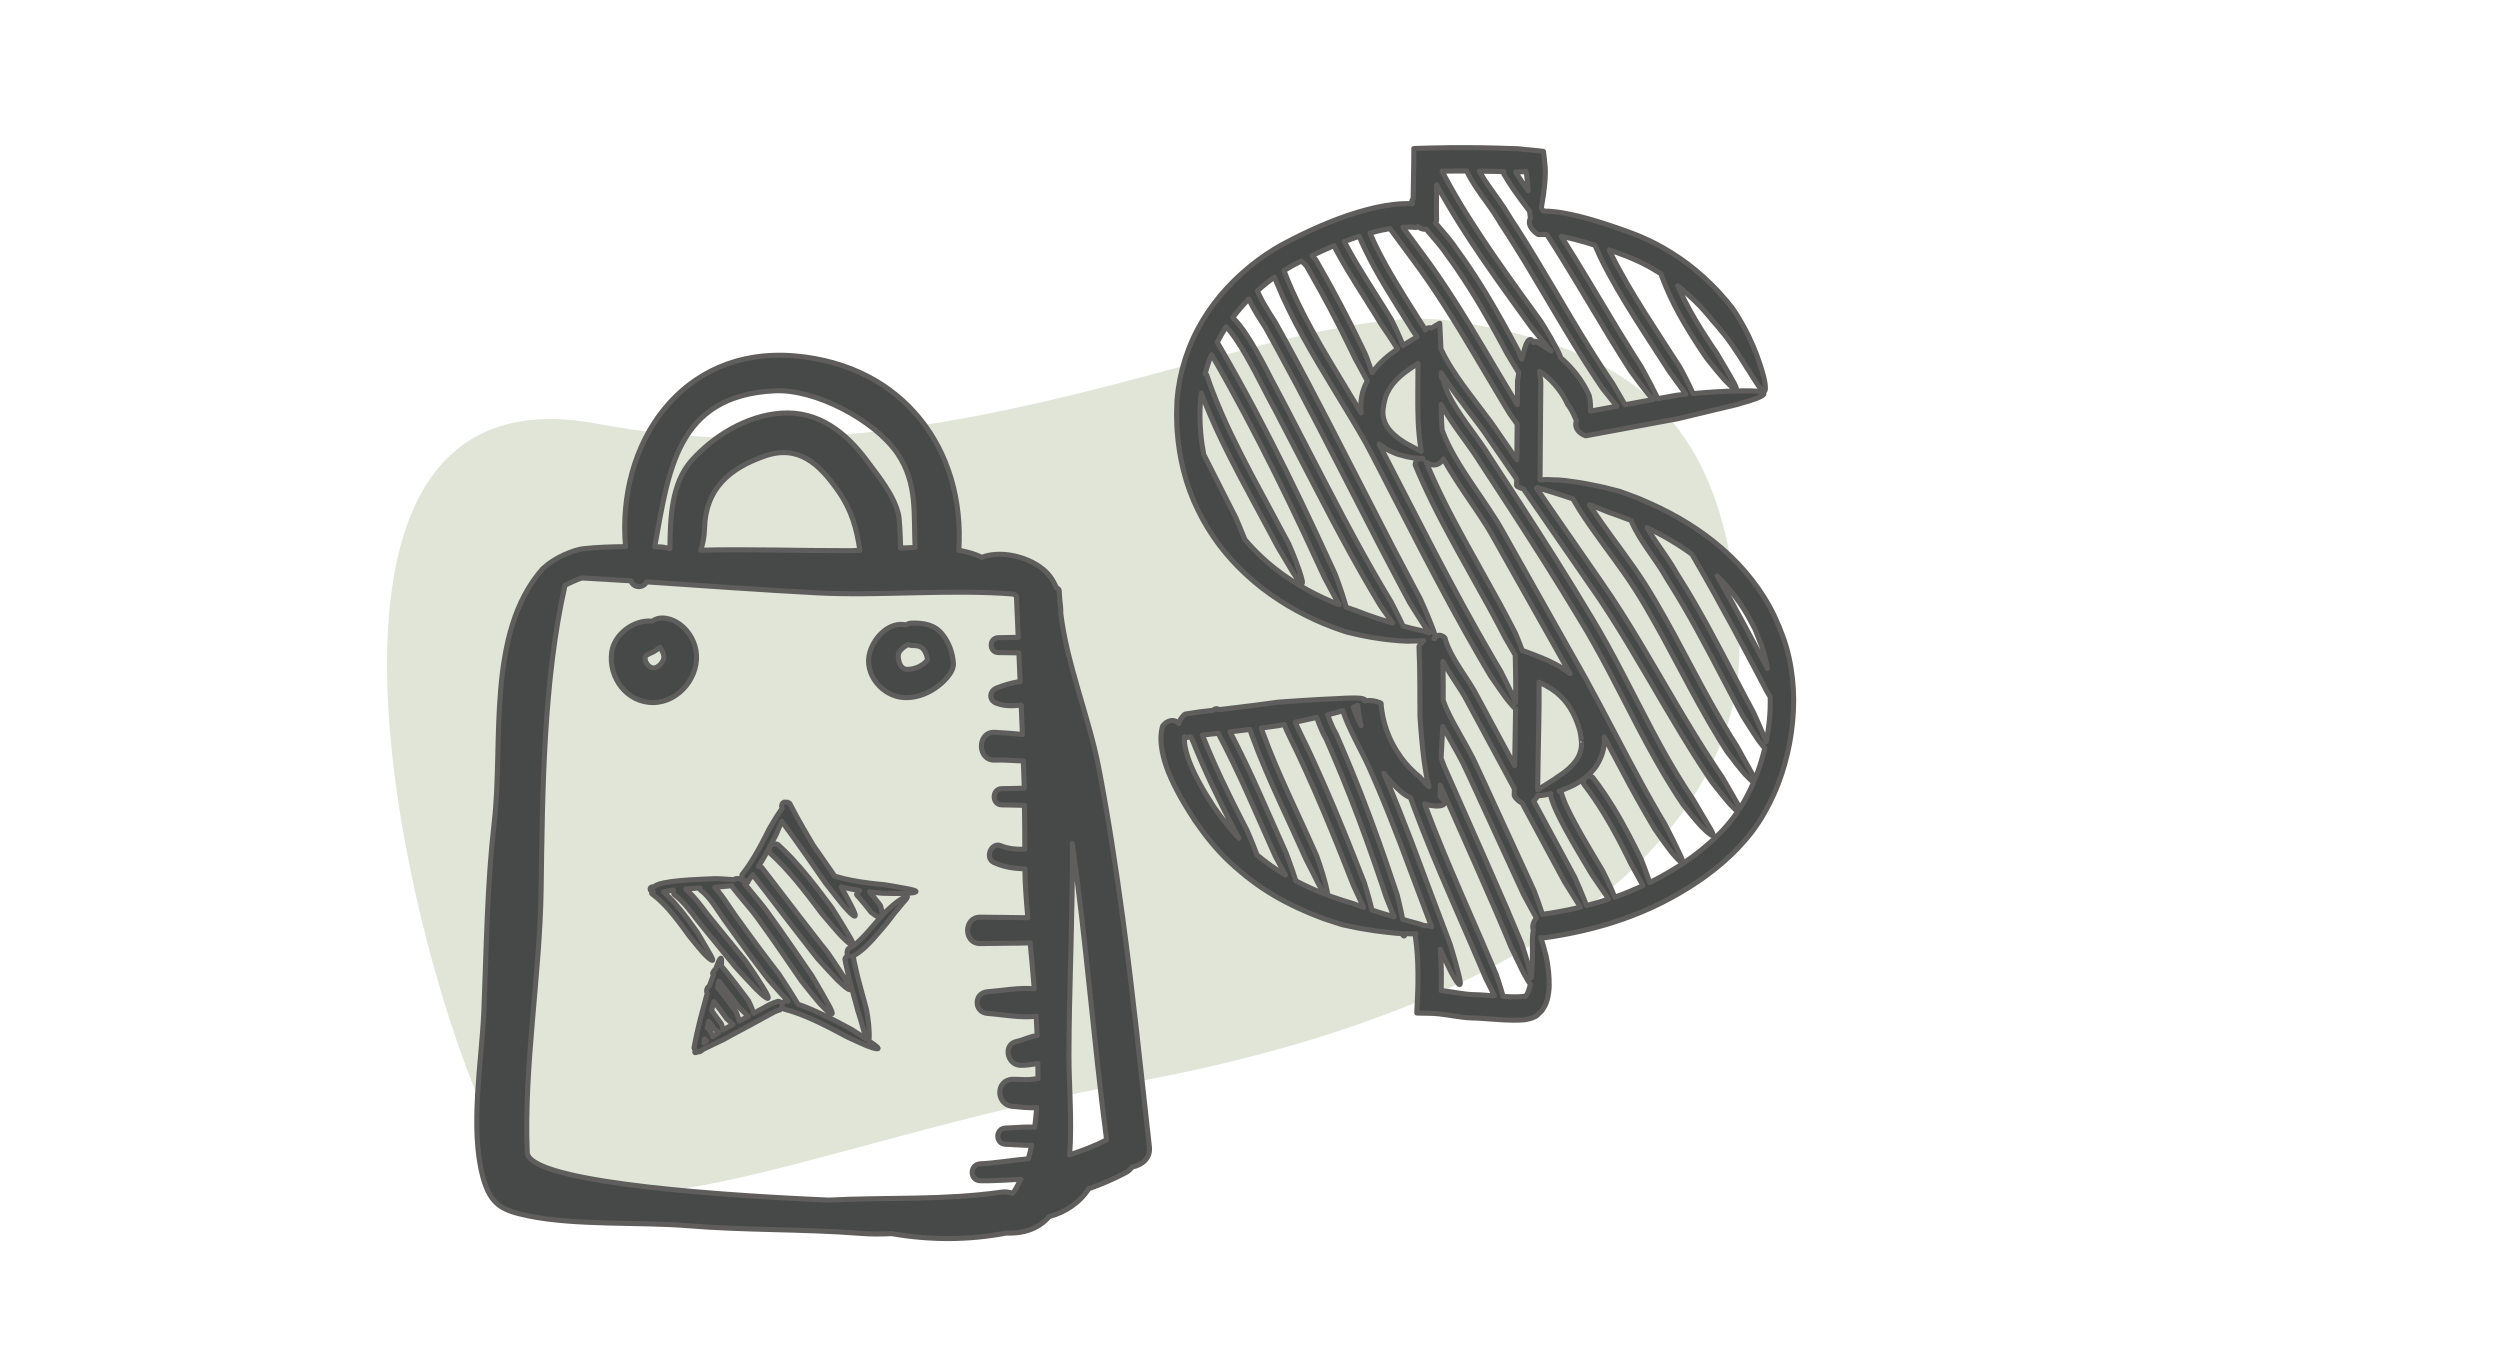 <?xml version="1.0" encoding="UTF-8" standalone="no"?><!DOCTYPE svg PUBLIC "-//W3C//DTD SVG 1.1//EN" "http://www.w3.org/Graphics/SVG/1.1/DTD/svg11.dtd"><svg width="100%" height="100%" viewBox="0 0 370 201" version="1.1" xmlns="http://www.w3.org/2000/svg" xmlns:xlink="http://www.w3.org/1999/xlink" xml:space="preserve" xmlns:serif="http://www.serif.com/" style="fill-rule:evenodd;clip-rule:evenodd;stroke-linejoin:round;stroke-miterlimit:2;"><rect x="-26.024" y="-384.469" width="1537.54" height="752.815" style="fill:#fff;"/><path d="M88.456,62.722c53.614,10.167 101.748,-19.073 126.875,-15.174c27.303,4.237 40.214,15.252 42.061,46.081c1.542,25.739 -23.951,54.685 -90.572,66.728c-49.123,8.881 -83.128,28.733 -94.462,5.573c-11.333,-23.161 -34.065,-112.72 16.098,-103.208Z" style="fill:#e0e5d8;"/><path d="M163.755,168.711c-1.802,0.93 -3.601,1.591 -5.451,2.212c0.383,-4.864 -0.103,-10.364 -0.101,-14.594c0.005,-9.758 0.57,-20.608 0.499,-31.477c2.065,14.553 3.156,29.257 5.078,43.853c-0.009,0.003 -0.019,0.003 -0.025,0.006Zm-13.851,-4.968c1.038,0.075 2.357,0.285 3.528,0.169c-0.078,1 -0.168,1.98 -0.296,2.924c-1.434,-0.114 -2.981,0.09 -4.302,0.116c-1.547,0.031 -1.547,2.371 0,2.404c1.183,0.02 2.541,0.184 3.844,0.14c-0.144,0.689 -0.294,1.368 -0.479,2.008c-2.377,0.199 -4.726,0.627 -7.105,0.741c-1.606,0.079 -1.622,2.474 0,2.505c2.004,0.039 3.999,-0.133 5.999,-0.217c-0.055,0.109 -0.109,0.224 -0.176,0.327c-0.316,0.624 -0.644,1.23 -1.03,1.76c-0.482,-0.174 -1.003,-0.275 -1.598,-0.191c-8.633,1.239 -17.132,0.744 -25.656,1.187c-20.925,-0.905 -44.446,-3.025 -44.604,-7.059c-0.511,-12.791 1.879,-26.151 2.06,-39.039c0.197,-14.373 0.338,-30.842 3.539,-44.907c0.808,-0.398 1.609,-0.78 2.485,-1.071c2.424,0.133 4.847,0.266 7.275,0.426c0.316,1.094 1.838,1.119 2.305,0.152c8.379,0.558 16.758,1.172 25.148,1.617c9.364,0.497 19.663,-0.566 29.115,0.18c0.166,0.085 0.335,0.175 0.475,0.291c0.099,2.043 0.176,4.088 0.265,6.127c-0.977,0.014 -1.953,0.03 -2.933,0.042c-1.421,0.019 -1.421,2.186 0,2.206l3.034,0.042c0.06,1.412 0.125,2.827 0.184,4.238c-1.336,0.192 -2.674,0.631 -3.523,0.987c-1.056,0.442 -1.127,1.801 0,2.223c1.282,0.478 2.404,0.412 3.673,0.281c0.065,1.449 0.141,2.903 0.191,4.355c-1.393,-0.162 -2.796,-0.24 -4.089,-0.322c-2.64,-0.164 -2.658,4.213 0,4.108c1.356,-0.055 2.796,0.091 4.221,0.136c0.04,1.341 0.11,2.68 0.138,4.021c-1.124,0.014 -2.253,0.081 -3.293,0.07c-1.548,-0.013 -1.548,2.418 0,2.404c1.047,-0.008 2.183,0.059 3.318,0.07c0.031,2.162 0.068,4.324 0.057,6.495c-1.209,0.037 -2.4,-0.047 -3.55,-0.523c-1.413,-0.587 -2.419,1.825 -1.041,2.473c1.416,0.666 2.864,0.886 4.424,0.945c0.057,0.003 0.122,0.003 0.182,0.006c-0.004,1.89 0.174,4.365 0.431,7.235c-0.395,-0.011 -0.796,-0.011 -1.204,-0.017c-1.942,-0.022 -3.88,-0.047 -5.822,-0.069c-2.519,-0.031 -2.519,3.938 0,3.908c1.942,-0.022 3.88,-0.048 5.822,-0.07c0.532,-0.006 1.043,-0.012 1.548,-0.034c0.205,2.161 0.421,4.44 0.608,6.797c-2.274,-0.212 -4.788,0.287 -6.91,0.439c-2.063,0.147 -2.063,3.06 0,3.207c2.213,0.158 4.85,0.698 7.198,0.416c0.059,0.958 0.095,1.92 0.135,2.881c-1.051,0.072 -1.979,0.636 -3.002,0.842c-2.084,0.417 -1.47,3.446 0.479,3.54c0.913,0.05 1.739,-0.161 2.629,-0.265c0.006,0.746 0.031,1.501 0.02,2.232c-0.433,0.039 -0.865,0.118 -1.312,0.145c-0.802,0.046 -1.604,-0.05 -2.405,-0.039c-2.608,0.023 -2.556,3.83 0,4.005Zm-22.644,-82.283c-0.496,0.017 -1.003,0.043 -1.463,0.043c-7.444,0.017 -14.794,-0.252 -22.098,-0.076c0.33,-0.956 0.535,-1.891 0.576,-3.29c0.163,-5.844 3.745,-8.848 8.91,-10.645c5.012,-1.745 8.093,1.237 10.806,5.077c2.091,2.954 2.803,5.737 3.269,8.891Zm-12.627,-23.622c6.007,-0.299 14.78,4.322 18.179,9.268c3,4.367 2.394,9.068 2.619,13.918c-0.715,0.021 -1.428,0.055 -2.138,0.092c-0.043,-1.863 -0.164,-4.309 -0.31,-4.942c-0.682,-2.92 -2.925,-5.633 -4.675,-7.986c-3.162,-4.255 -7.261,-7.45 -12.754,-7.034c-5.016,0.375 -9.879,3.298 -13.17,6.968c-3.036,3.377 -3.196,8.581 -3.236,13.084c-0.54,-0.171 -1.129,-0.272 -1.798,-0.282c-0.154,-0.003 -0.304,0 -0.456,-0.003c2.048,-10.944 3.069,-22.357 17.739,-23.083Zm51.528,77.988c-1.015,-7.491 -2.161,-15.062 -3.604,-22.478c-1.381,-7.091 -4.672,-15.121 -5.559,-22.532c0.007,-0.703 -0.046,-1.368 -0.147,-2.007c-0.025,-0.448 -0.08,-0.905 -0.083,-1.346c0,-0.265 -0.197,-0.41 -0.408,-0.435c-0.254,-0.611 -0.566,-1.217 -1.031,-1.812c-1.959,-2.508 -6.84,-3.992 -10.023,-2.728c-0.031,-0.016 -0.071,-0.039 -0.102,-0.055c-0.986,-0.479 -2.118,-0.771 -3.303,-0.996c0.956,-14.869 -8.162,-27.389 -24.273,-28.762c-16.809,-1.431 -26.387,13.01 -25.051,28.23c-2.094,0.016 -4.182,0.081 -6.287,0.31c-1.223,0.13 -4.147,1.257 -5.709,2.75c-0.081,0.067 -0.171,0.104 -0.247,0.191c-8.404,9.481 -5.826,25.779 -7.183,37.504c-1.071,9.283 -1.161,18.713 -1.544,28.056c-0.297,7.242 -2.122,17.261 -0.119,24.546c1.152,4.181 2.959,4.905 6.726,5.687c6.904,1.437 16.617,0.889 23.595,1.454c8.592,0.704 17.11,0.47 25.649,1.141c1.489,0.116 2.972,0.106 4.457,0.03c0.071,0.01 0.147,0.017 0.217,0.029c5.528,0.949 11.275,0.958 16.777,-0.115c2.94,0.115 4.968,-0.835 6.394,-2.443c2.333,-0.604 4.557,-2.091 5.823,-4.11c1.887,-0.665 3.614,-1.406 5.463,-2.378c0.435,-0.228 0.742,-0.523 0.967,-0.842c1.445,-0.262 2.738,-1.291 2.553,-2.957c-1.262,-11.305 -2.426,-22.68 -3.948,-33.932Z" style="fill:#474848;fill-rule:nonzero;stroke:#5f5e5d;stroke-width:0.75px;"/><path d="M96.62,98.855c-0.693,-0.095 -1.262,-1 -1.127,-1.642c0.065,-0.305 1.009,-0.618 1.274,-0.776c0.338,-0.206 0.626,-0.416 0.911,-0.629c0.323,0.474 0.568,0.984 0.578,1.429c0.019,0.697 -0.897,1.719 -1.636,1.618Zm6.381,-2.62c-0.3,-1.706 -1.412,-3.357 -2.928,-4.193c-1.198,-0.66 -2.585,-0.841 -3.529,-0.103c-2.642,-0.306 -5.646,1.874 -6.015,4.592c-0.51,3.752 2.253,7.506 6.19,7.446c3.87,-0.061 6.939,-4.006 6.282,-7.742Z" style="fill:#474848;fill-rule:nonzero;stroke:#5f5e5d;stroke-width:0.75px;"/><path d="M134.265,99.064c-1.003,-0.004 -1.327,-1.193 -1.327,-1.99c0,-0.716 0.701,-1.232 1.417,-1.683c0.173,0.069 0.361,0.13 0.584,0.138c0.868,0.032 1.468,0.051 1.942,0.861c0.134,0.247 0.238,0.507 0.307,0.777c0.076,0.24 0.065,0.428 0.065,0.51c-0.657,0.893 -1.934,1.394 -2.988,1.387Zm5.183,-5.217c-1.144,-1.411 -2.77,-1.676 -4.509,-1.626c-0.347,0.011 -0.615,0.122 -0.851,0.269c-2.367,-0.53 -4.63,1.653 -5.344,4.018c-0.989,3.258 1.894,6.633 5.14,6.738c1.602,0.05 3.114,-0.465 4.441,-1.342c1.052,-0.696 2.898,-2.33 2.78,-3.756c-0.13,-1.576 -0.654,-3.058 -1.657,-4.301Z" style="fill:#474848;fill-rule:nonzero;stroke:#5f5e5d;stroke-width:0.75px;"/><path d="M241.994,47.101c0.915,1.459 1.849,2.9 2.783,4.339l2.353,3.63c0,0 0.68,0.933 1.348,1.851c0.404,0.556 0.796,1.104 1.036,1.43c-0.828,0.081 -1.346,0.139 -1.346,0.139l-2.806,0.512c-0.114,-0.259 -0.271,-0.582 -0.493,-0.999c-0.789,-1.593 -2.012,-3.784 -2.012,-3.784l-0.944,-1.475c-0.769,-1.219 -1.532,-2.444 -2.283,-3.679l-4.472,-7.441c-1.336,-2.222 -2.686,-4.43 -4.084,-6.627c0.597,0.109 1.199,0.234 1.796,0.378c1.058,0.265 2.116,0.576 3.176,0.913c0.259,0.605 0.53,1.206 0.808,1.801c1.529,3.133 3.306,6.101 5.14,9.012Zm-1.49,12.796c-0.363,-0.641 -0.761,-1.324 -1.097,-1.889c-0.43,-0.734 -0.744,-1.272 -0.744,-1.272l-0.452,-0.661l-0.545,-0.814c-0.921,-1.377 -1.809,-2.78 -2.689,-4.189c-1.752,-2.823 -3.436,-5.699 -5.136,-8.572c-1.7,-2.873 -3.415,-5.748 -5.224,-8.574l-0.688,-1.054l-0.344,-0.527c-0.136,-0.204 -0.167,-0.257 -0.298,-0.49c-0.441,-0.764 -0.927,-1.468 -1.414,-2.158c-0.974,-1.374 -1.972,-2.69 -2.775,-4.07c-0.057,-0.096 -0.108,-0.194 -0.161,-0.292c0.814,0.011 1.626,0.014 2.44,0.033l1.202,0.036c-0.017,0.079 -0.029,0.156 -0.031,0.228c-0.009,0.068 -0.001,0.081 0.018,0.117c0.469,0.822 0.979,1.61 1.508,2.376c0.743,1.076 1.527,2.11 2.306,3.133c0.036,0.365 0.076,0.706 0.121,1.019c-0.251,0.521 -0.153,0.961 0.023,1.294c0.139,0.259 0.328,0.477 0.511,0.654c0.179,0.172 0.362,0.315 0.533,0.43c0.094,0.076 0.117,0.074 0.183,0.068c0.376,-0.025 0.768,-0.024 1.171,-0.003c0.064,0.093 0.133,0.184 0.197,0.277c1.529,2.358 3.012,4.798 4.478,7.23l4.402,7.325c0.742,1.219 1.489,2.436 2.253,3.643l1.106,1.738c0,0 0.689,0.941 1.379,1.85c0.695,0.906 1.386,1.783 1.346,1.692c0.211,0.242 0.41,0.462 0.595,0.652l-4.174,0.77Zm-5.127,0.946c0.033,-0.38 0.035,-0.759 0.005,-1.09c-0.052,-0.674 -0.167,-1.162 -0.167,-1.162c0,0 -0.273,-0.707 -0.842,-1.655c-0.556,-0.954 -1.435,-2.118 -2.466,-3.142c-0.265,-0.251 -0.52,-0.505 -0.803,-0.741c-0.053,-0.043 -0.097,-0.082 -0.141,-0.121c-0.037,-0.241 -0.249,-0.735 -0.711,-1.58c-0.821,-1.584 -2.162,-3.724 -2.162,-3.724l-3.035,-4.195c-1.35,-1.872 -2.681,-3.753 -3.988,-5.65c-2.603,-3.797 -5.107,-7.662 -7.253,-11.704c-0.134,-0.248 -0.26,-0.497 -0.388,-0.745l1.082,-0.018l2.288,-0.01c0.092,0 0.183,0.003 0.274,0.004c0.186,0.396 0.388,0.778 0.599,1.148c0.864,1.48 1.872,2.806 2.811,4.13c0.469,0.66 0.924,1.321 1.317,1.99l0.145,0.251l0.102,0.175l0.092,0.141l0.335,0.512l0.668,1.024c1.766,2.743 3.442,5.553 5.113,8.373c1.671,2.821 3.332,5.657 5.062,8.459c0.864,1.402 1.748,2.794 2.655,4.173l1.215,1.808c0,0 0.718,0.923 1.443,1.808c0.238,0.286 0.472,0.567 0.681,0.815l-3.931,0.726Zm-6.627,-9.429c-0.846,-0.532 -1.421,-0.895 -1.451,-0.913c-0.029,-0.002 -0.126,0.055 -0.148,0.072c-0.064,0.049 -0.116,0.099 -0.174,0.148c-0.405,-0.789 -0.934,-0.746 -1.464,1.333c-0.106,0.346 -0.206,0.72 -0.298,1.099c-0.328,-0.781 -0.583,-1.354 -0.583,-1.354l-0.802,-1.502l-1.536,-2.801c-1.042,-1.86 -2.121,-3.702 -3.259,-5.512c-1.135,-1.805 -2.345,-3.6 -3.598,-5.299c-0.899,-1.362 -2.034,-2.536 -3.001,-3.716c0.033,-0.047 0.072,-0.096 0.101,-0.141c0.079,-0.107 0.078,-0.136 0.077,-0.215c-0.054,-1.695 -0.013,-3.478 0.021,-5.256c2.094,3.874 4.473,7.564 6.943,11.172c1.291,1.88 2.608,3.741 3.939,5.587l3.115,4.307c0,0 2.932,3.589 2.844,3.414c0.031,0.037 0.064,0.073 0.096,0.108c-0.293,-0.191 -0.571,-0.37 -0.822,-0.531Zm1.177,21.489c0.878,0.264 1.834,0.586 2.779,0.906c0.028,0.008 0.053,0.019 0.081,0.028c0.328,0.569 0.667,1.132 1.015,1.687c2.062,3.224 4.401,6.19 6.546,9.247c2.151,3.033 3.989,6.291 5.795,9.58c1.797,3.295 3.52,6.646 5.353,9.954c0.912,1.656 1.861,3.297 2.845,4.92l1.227,1.958c0,0 0.709,0.932 1.406,1.846c0.721,0.894 1.43,1.76 1.395,1.665c0.457,0.488 0.874,0.888 1.159,1.091c-0.54,1.261 -1.163,2.482 -1.878,3.633c-0.045,0.071 -0.095,0.138 -0.14,0.208c-0.121,-0.243 -0.283,-0.538 -0.499,-0.907c-0.436,-0.77 -0.957,-1.708 -1.395,-2.431c-0.426,-0.734 -0.74,-1.276 -0.74,-1.276l-0.453,-0.66l-0.703,-1.061c-1.937,-2.929 -3.761,-5.942 -5.555,-8.98c-3.591,-6.065 -7.056,-12.287 -11.112,-18.105l-9.66,-13.974c0.048,-0.022 0.095,-0.044 0.138,-0.066c0.574,0.194 1.36,0.416 2.396,0.737Zm5.467,1.855c0.82,0.277 1.51,0.589 2.01,0.782c0.498,0.199 0.794,0.318 0.794,0.318c0.524,0.151 1.026,0.361 1.538,0.547l0.764,0.286l0.383,0.143l0.19,0.072c-0.007,-0.001 0.169,0.057 0.266,0.104l0.055,0.023c0.343,0.818 0.749,1.587 1.191,2.319c0.734,1.207 1.535,2.34 2.308,3.461c0.385,0.562 0.767,1.12 1.121,1.683c0.175,0.283 0.354,0.564 0.511,0.849l0.121,0.213l0.093,0.159l0.069,0.108l0.271,0.431c1.454,2.296 2.815,4.657 4.13,7.05c1.315,2.392 2.581,4.819 3.854,7.248l1.922,3.642l0.959,1.789c0,0 0.62,0.984 1.231,1.95c0.619,0.957 1.238,1.887 1.205,1.794c0.294,0.4 0.573,0.751 0.803,1.004c-0.28,1.189 -0.621,2.363 -1.04,3.507c-0.129,0.357 -0.271,0.707 -0.413,1.057c-0.123,-0.268 -0.315,-0.628 -0.592,-1.102c-0.877,-1.579 -2.07,-3.73 -2.07,-3.73l-0.971,-1.534c-0.998,-1.614 -1.958,-3.256 -2.882,-4.924c-1.857,-3.328 -3.609,-6.733 -5.441,-10.109c-1.847,-3.367 -3.728,-6.743 -5.965,-9.918c-2.195,-3.143 -4.55,-6.125 -6.57,-9.278c0.049,0.017 0.105,0.038 0.155,0.056Zm15.013,7.275l0.379,0.644c1.979,3.397 3.887,6.84 5.757,10.305l2.782,5.214l2.228,4.229c0,0 0.181,0.302 0.441,0.73c0.046,2.215 -0.158,4.443 -0.6,6.626c-0.057,-0.141 -0.122,-0.293 -0.193,-0.458c-0.658,-1.654 -1.709,-3.935 -1.709,-3.935l-0.827,-1.537l-1.949,-3.693c-1.295,-2.468 -2.585,-4.945 -3.926,-7.402c-1.344,-2.455 -2.742,-4.89 -4.244,-7.267l-0.281,-0.446l-0.14,-0.223l-0.104,-0.185c-0.177,-0.319 -0.367,-0.626 -0.555,-0.932c-0.382,-0.607 -0.778,-1.193 -1.175,-1.772c-0.796,-1.154 -1.591,-2.281 -2.294,-3.436c-0.078,-0.131 -0.145,-0.263 -0.222,-0.394c2.337,1.112 4.572,2.414 6.632,3.932Zm8.683,9.851l0.67,1.27l0.521,1.339l0.527,1.337l0.401,1.362c0.149,0.578 0.269,1.165 0.374,1.756l-0.661,-1.258l-2.834,-5.317c-1.29,-2.394 -2.612,-4.774 -3.95,-7.145c1.973,1.974 3.666,4.204 4.952,6.656Zm-5.047,31.937c-2.779,2.678 -6.08,4.874 -9.58,6.649c-0.103,0.051 -0.21,0.093 -0.314,0.144c-0.514,-1.577 -1.206,-3.317 -1.206,-3.317l-0.673,-1.384c-1.468,-2.961 -3.06,-5.883 -4.94,-8.641c-0.524,-0.769 -1.067,-1.527 -1.642,-2.26c-0.029,-0.027 -0.114,-0.058 -0.134,-0.063c-1.097,-0.254 -1.235,0.549 -1.203,0.971c0,0.066 0.01,0.078 0.033,0.109c0.553,0.704 1.077,1.435 1.583,2.178c1.819,2.666 3.381,5.52 4.828,8.44l0.574,1.173c0,0 0.556,1.006 1.108,2.001c0.249,0.455 0.493,0.902 0.685,1.248c-1.37,0.633 -2.758,1.217 -4.179,1.714c-0.009,-0.022 -0.016,-0.042 -0.025,-0.064c-0.65,-1.677 -1.811,-3.921 -1.811,-3.921l-0.786,-1.312c-1.527,-2.575 -3.083,-5.147 -4.354,-7.789c-0.389,-0.8 -0.725,-1.625 -0.93,-2.39c-0.011,-0.028 -0.068,-0.077 -0.083,-0.088c-0.082,-0.055 -0.159,-0.096 -0.234,-0.137c0.045,-0.017 0.087,-0.028 0.135,-0.045c0.91,-0.322 1.925,-0.724 2.881,-1.339c0.952,-0.611 1.856,-1.411 2.487,-2.34c0.599,-0.939 0.963,-1.911 1.061,-2.603c0.148,-0.701 0.134,-1.109 0.134,-1.109c0.003,-0.203 -0.018,-0.396 -0.032,-0.592l1.806,3.423c1.374,2.603 2.769,5.202 4.242,7.763l1.037,1.776l0.409,0.687c0,0 0.663,0.962 1.327,1.891c0.675,0.924 1.345,1.819 1.309,1.725c1.205,1.446 2.163,2.219 0.793,-0.455c-0.755,-1.607 -1.91,-3.828 -1.91,-3.828l-1.014,-1.713c-1.497,-2.568 -2.919,-5.186 -4.317,-7.822c-2.779,-5.274 -5.538,-10.619 -8.525,-15.8l-8.808,-15.641c-0.747,-1.303 -1.439,-2.607 -2.231,-3.91c-0.81,-1.295 -1.651,-2.533 -2.493,-3.771c-1.679,-2.471 -3.366,-4.915 -4.663,-7.517c-0.358,-0.723 -0.679,-1.457 -0.948,-2.205c-0.05,-0.616 -0.09,-1.239 -0.11,-1.869c-0.023,-0.64 -0.035,-1.287 -0.039,-1.936c1.467,2.7 3.382,5.005 4.996,7.403l5.208,7.988c3.464,5.336 6.876,10.699 10.142,16.148c3.33,5.399 6.091,11.094 9.064,16.758c1.489,2.824 3.035,5.633 4.734,8.36c0.207,0.344 0.423,0.683 0.646,1.018l0.32,0.492l0.219,0.335c0.148,0.224 0.288,0.452 0.445,0.67c0,0 0.718,0.929 1.45,1.813c0.744,0.878 1.482,1.721 1.444,1.626c1.339,1.339 2.354,2.009 0.754,-0.522c-0.903,-1.53 -2.165,-3.669 -2.165,-3.669c-0.154,-0.217 -0.304,-0.437 -0.446,-0.661l-0.668,-1.023c-1.734,-2.693 -3.309,-5.501 -4.822,-8.35c-3.027,-5.689 -5.826,-11.578 -9.228,-17.137c-3.326,-5.574 -6.803,-11.05 -10.329,-16.486l-5.307,-8.146c-1.839,-2.74 -3.929,-5.208 -5.318,-7.985c-0.378,-0.781 -0.692,-1.58 -0.867,-2.379c-0.013,-0.033 -0.073,-0.089 -0.087,-0.101c-0.059,-0.044 -0.112,-0.071 -0.167,-0.106c0.001,-0.241 0.001,-0.484 0.002,-0.727c0.325,0.518 0.658,1.029 0.999,1.531c0.997,1.455 2.055,2.851 3.109,4.233c1.052,1.387 2.114,2.742 3.048,4.162l2.952,4.288l1.049,1.518c-0.004,0.583 -0.007,0.944 -0.008,0.976c0.014,0.037 0.111,0.113 0.139,0.129c0.306,0.178 0.599,0.286 0.883,0.36l9.794,14.168c4.013,5.665 7.389,11.697 10.929,17.695c1.764,2.999 3.555,5.992 5.453,8.927l1.287,1.95l0.452,0.659c0,0 0.181,0.231 0.447,0.574c0.267,0.342 0.623,0.798 0.991,1.237c0.721,0.888 1.449,1.737 1.41,1.644c0.346,0.367 0.668,0.685 0.929,0.907c-0.901,1.325 -1.956,2.547 -3.131,3.692Zm-19.241,10.202c-0.031,-0.078 -0.056,-0.148 -0.089,-0.232c-0.617,-1.675 -1.662,-3.972 -1.662,-3.972l-6.075,-11.278c0.209,-0.18 0.379,-0.39 0.502,-0.576c0.07,-0.092 0.079,-0.133 0.081,-0.191c0.051,-0.001 0.087,0.004 0.144,0.001c0.411,-0.024 1.01,-0.109 1.817,-0.32c-0.013,0.031 -0.027,0.063 -0.035,0.094c-0.028,0.07 -0.025,0.088 -0.016,0.136c0.266,1.002 0.64,1.874 1.046,2.721c1.336,2.771 2.9,5.341 4.435,7.929l0.675,1.126c0,0 0.65,0.952 1.293,1.893c0.527,0.77 1.028,1.521 1.172,1.713c-1.081,0.355 -2.178,0.672 -3.288,0.956Zm-1.449,0.369c-1.681,0.381 -3.393,0.699 -5.076,0.928c-0.516,-1.617 -1.231,-3.492 -1.231,-3.492l-5.688,-12.366c-1.116,-2.403 -2.177,-4.778 -3.337,-7.206c-1.219,-2.409 -2.653,-4.623 -3.748,-6.942c-0.256,-0.547 -0.479,-1.098 -0.68,-1.652l-0.002,-0.4l0.004,-1.851c-0.006,-1.166 -0.024,-2.339 -0.054,-3.516c0.774,1.41 1.664,2.703 2.493,3.99l0.648,1.033l0.599,1.107l1.199,2.224l4.794,8.896l0.845,1.571c-0.003,0.335 -0.013,0.669 -0.014,1.006c0.013,0.081 0.112,0.241 0.139,0.274c0.358,0.443 0.703,0.711 1.028,0.857l6.229,11.561c0,0 2.44,3.947 2.38,3.759c0.017,0.025 0.033,0.047 0.05,0.072c-0.194,0.045 -0.383,0.103 -0.578,0.147Zm-6.43,3.237c0.005,0.017 0.016,0.03 0.023,0.045c-0.027,0.095 -0.052,0.204 -0.074,0.343c-0.094,0.609 -0.093,1.652 -0.07,3.203c-0.009,1.093 -0.042,2.344 -0.169,3.457c-0.049,-0.231 -0.11,-0.499 -0.195,-0.822c-0.409,-1.739 -1.21,-4.141 -1.21,-4.141l-2.161,-5.134l-3.07,-7.019l-6.189,-13.975c-0.183,-0.441 -0.351,-0.9 -0.526,-1.353c0.041,-0.945 0.088,-1.88 0.136,-2.711c0.049,-0.795 0.09,-1.479 0.121,-2.006c0.975,1.841 2.044,3.586 2.95,5.37c1.102,2.279 2.173,4.689 3.261,7.027l5.708,12.401c0,0 1.385,2.59 1.926,3.552c-0.534,0.696 -0.626,1.281 -0.461,1.763Zm-0.689,8.98c-0.206,0.64 -0.589,1.01 -0.555,0.881c-0.02,-0.011 -0.038,-0.023 -0.027,-0.04c-0.046,0.004 -0.118,0.006 -0.118,0.006c-0.34,0.06 -0.843,0.074 -1.318,0.077c-0.487,0.002 -0.998,-0.018 -1.507,-0.042c-0.081,-0.004 -0.166,-0.013 -0.246,-0.017c-0.437,-1.558 -1.009,-3.22 -1.009,-3.22l-2.127,-4.974l-2.935,-6.744c-1.943,-4.495 -3.856,-8.994 -5.555,-13.568c0.596,0.193 1.032,0.287 0.986,0.24c0.903,0.174 1.692,0.062 1.907,-0.2c0.187,-0.234 0.005,-0.576 -0.599,-1.111c0.022,-0.438 0.03,-0.995 0.036,-1.684l5.221,11.785l3.015,6.882l1.47,3.454l0.751,1.808c0,0 0.502,1.042 0.994,2.066c0.488,1.022 0.971,2.024 0.949,1.928c0.357,0.691 0.7,1.262 0.923,1.484c-0.069,0.362 -0.151,0.701 -0.256,0.989Zm-5.863,0.723l-1.216,-0.087c-0.213,-0.012 -0.43,-0.024 -0.686,-0.028l-0.533,-0.014c-1.374,-0.055 -2.91,-0.414 -4.629,-0.598c-0.041,-0.005 -0.016,-0.004 -0.023,-0.008l0.001,0l0.011,-0.368l0.015,-0.756l0.005,-1.515c-0.011,-1.156 -0.061,-2.319 -0.156,-3.486c0.184,0.394 0.497,1.07 0.809,1.742c0.487,1.031 0.971,2.035 0.955,1.938c0.884,1.65 1.671,2.612 0.867,-0.291c-0.43,-1.727 -1.178,-4.13 -1.178,-4.13l-2.359,-6.232l-3.434,-9.158c-1.167,-3.047 -2.373,-6.085 -3.665,-9.092l-0.347,-0.795c0.417,0.546 0.836,1.038 1.23,1.446c0.477,0.523 0.933,0.905 1.227,1.196c0.322,0.262 0.505,0.412 0.505,0.412c0,0 0.246,0.15 0.614,0.376c0.11,0.057 0.246,0.126 0.373,0.191c0.176,0.49 0.347,0.981 0.533,1.468c1.687,4.543 3.578,8.996 5.494,13.425l2.886,6.632l2.185,5.096c0,0 0.512,1.037 1.013,2.056c0.107,0.217 0.212,0.43 0.313,0.635c-0.271,-0.02 -0.537,-0.033 -0.81,-0.055Zm-9.458,-10.313c-0.58,-0.201 -1.392,-0.437 -2.482,-0.717c-0.266,-0.077 -0.552,-0.158 -0.832,-0.238c-0.316,-1.671 -0.815,-3.621 -0.815,-3.621l-1.685,-4.98c-0.774,-2.229 -1.57,-4.449 -2.398,-6.659c-0.828,-2.21 -1.683,-4.411 -2.578,-6.596l-1.368,-3.268l-0.704,-1.626l-0.178,-0.404l-0.089,-0.203l-0.064,-0.148l-0.091,-0.148c-0.119,-0.195 -0.246,-0.45 -0.365,-0.699c-0.286,-0.618 -0.548,-1.273 -0.773,-1.916c1.17,-0.287 1.969,-0.503 1.842,-0.504c0.135,-0.039 0.263,-0.079 0.394,-0.119c0.222,0.65 0.464,1.287 0.733,1.907c0.656,1.505 1.406,2.936 2.124,4.36c0.359,0.71 0.712,1.419 1.032,2.127l0.961,2.187c1.261,2.927 2.443,5.892 3.588,8.875l3.375,8.988l1.339,3.544c-0.363,-0.166 -0.686,-0.197 -0.966,-0.142Zm-5.299,-1.539c-0.9,-0.253 -1.772,-0.531 -2.559,-0.79c-0.405,-1.727 -1.13,-4.033 -1.13,-4.033l-1.86,-4.718c-0.832,-2.082 -1.679,-4.16 -2.549,-6.229c-0.873,-2.068 -1.768,-4.129 -2.696,-6.175c-0.471,-1.015 -0.921,-2.034 -1.42,-3.065c-0.493,-1.017 -0.998,-2.008 -1.448,-3.005c-0.088,-0.193 -0.163,-0.387 -0.246,-0.583c0.694,-0.148 1.468,-0.316 2.237,-0.49c0.315,-0.07 0.628,-0.141 0.933,-0.211c0.264,0.775 0.556,1.502 0.896,2.24c0.133,0.276 0.266,0.547 0.446,0.847c0.018,0.031 0.028,0.048 0.032,0.054c0.001,0.003 0.007,0.014 0.018,0.039l0.086,0.197l0.174,0.397l0.687,1.583l1.337,3.188c0.872,2.133 1.712,4.279 2.524,6.438c0.81,2.158 1.593,4.328 2.352,6.507l1.121,3.274l0.604,1.812c0,0 0.428,1.075 0.849,2.13c0.11,0.277 0.218,0.55 0.319,0.802c-0.237,-0.069 -0.473,-0.136 -0.707,-0.209Zm-4.771,-1.54c-0.505,-0.18 -0.806,-0.285 -0.806,-0.285c-0.996,-0.269 -1.961,-0.625 -2.94,-0.937c-0.206,-0.076 -0.409,-0.161 -0.615,-0.24c0.01,-0.257 -0.079,-0.78 -0.313,-1.667c-0.43,-1.737 -1.293,-4.125 -1.293,-4.125l-0.68,-1.529l-1.091,-2.399l-2.195,-4.775c-1.452,-3.181 -2.854,-6.373 -4.041,-9.632c-0.071,-0.201 -0.141,-0.404 -0.211,-0.606l2.565,-0.348c0,0 0.319,-0.063 0.835,-0.169c0.129,0.31 0.255,0.619 0.391,0.922c0.464,1.026 0.967,2.013 1.444,2.993c0.47,0.968 0.915,1.976 1.379,2.975c0.908,1.996 1.783,4.006 2.637,6.028c0.854,2.022 1.686,4.054 2.504,6.094l1.901,4.816c0,0 0.942,2.056 1.498,3.231c-0.372,-0.128 -0.702,-0.248 -0.969,-0.347Zm-9.044,-3.568c-0.007,-0.021 -0.012,-0.037 -0.02,-0.059c-0.544,-1.691 -1.425,-4.047 -1.425,-4.047l-3.942,-8.87c-1.36,-3.061 -2.807,-6.08 -4.361,-9.078l2.931,-0.363c0.111,0.32 0.222,0.642 0.336,0.961c1.193,3.274 2.587,6.452 4.02,9.594l2.16,4.698l1.787,3.948c0,0 0.523,1.026 1.04,2.036c0.506,1.01 0.994,2.006 0.976,1.908c0.251,0.48 0.494,0.901 0.694,1.189c-1.436,-0.568 -2.837,-1.203 -4.196,-1.917Zm-5.764,-3.848c-0.603,-1.636 -1.482,-3.652 -1.482,-3.652l-0.7,-1.357c-2.051,-4.003 -4.016,-8.041 -5.68,-12.192c-0.065,-0.167 -0.146,-0.346 -0.227,-0.525l0.261,-0.038l-0.148,0.022l2.242,-0.257c1.599,3.056 3.118,6.199 4.533,9.385l3.932,8.843c0,0 0.55,1.024 1.091,2.031c0.138,0.253 0.277,0.505 0.406,0.738c-1.494,-0.882 -2.9,-1.894 -4.228,-2.998Zm-6.348,-7.05l-0.995,-1.582c-0.335,-0.519 -0.661,-1.099 -0.962,-1.63c-0.606,-1.087 -1.163,-2.188 -1.602,-3.298c-0.324,-0.816 -0.579,-1.637 -0.728,-2.424c-0.099,-0.532 -0.137,-1.046 -0.106,-1.504c0.034,0.017 0.069,0.041 0.102,0.055c0.125,0.067 0.158,0.062 0.249,0.05l0.586,-0.087c0.151,0.289 0.282,0.562 0.41,0.885c1.697,4.226 3.686,8.309 5.749,12.331l0.603,1.169c0,0 0.15,0.253 0.374,0.626c-1.357,-1.414 -2.559,-2.974 -3.68,-4.591Zm21.273,-15.095c0.008,0.106 0.024,0.333 0.047,0.659c0.062,0.43 0.127,1.04 0.279,1.746c0.037,0.189 0.095,0.401 0.143,0.601c-0.151,-0.322 -0.314,-0.643 -0.456,-0.968c-0.253,-0.584 -0.478,-1.175 -0.681,-1.766c0.246,-0.093 0.466,-0.184 0.668,-0.272Zm9.85,-10.928c-0.508,-0.136 -1.133,-0.29 -1.888,-0.454c-0.403,-0.106 -0.827,-0.221 -1.255,-0.34c-0.749,-1.59 -1.82,-3.645 -1.82,-3.645l-0.953,-1.583c-1.048,-1.773 -2.076,-3.559 -3.076,-5.363c-2.003,-3.605 -3.926,-7.262 -5.827,-10.933l-5.713,-11.028c-0.955,-1.849 -1.962,-3.628 -2.885,-5.49c-0.97,-1.851 -1.974,-3.684 -3.176,-5.447c-0.516,-0.739 -1.044,-1.466 -1.778,-2.151c0.726,-0.967 1.515,-1.891 2.365,-2.755c0.006,-0.005 0.011,-0.01 0.016,-0.015c0.217,0.474 0.457,0.918 0.698,1.364c0.281,0.503 0.575,0.992 0.875,1.474l0.883,1.374l1.617,2.923c1.069,1.955 2.124,3.917 3.168,5.886c2.085,3.94 4.126,7.906 6.16,11.878l6.122,11.917l3.119,5.934l1.168,2.183c0,0 2.461,3.946 2.407,3.754c0.185,0.265 0.366,0.508 0.531,0.719c-0.218,-0.066 -0.462,-0.133 -0.758,-0.202Zm-7.396,-2.083c-0.816,-0.282 -1.521,-0.528 -2.014,-0.729c-0.497,-0.189 -0.793,-0.303 -0.793,-0.303l-1.365,-0.463c-0.061,-0.233 -0.14,-0.503 -0.243,-0.83c-0.499,-1.712 -1.394,-4.074 -1.394,-4.074l-2.883,-6.219c-1.435,-3.051 -2.891,-6.093 -4.391,-9.116c-2.999,-6.042 -6.14,-12.021 -9.529,-17.866l-0.652,-1.111c0.401,-0.779 0.842,-1.538 1.324,-2.274c0.486,0.483 0.953,1.1 1.385,1.725c2.215,3.266 3.898,7.022 5.863,10.585l5.614,10.83c1.872,3.617 3.766,7.228 5.74,10.799c0.984,1.788 1.998,3.56 3.033,5.321l1.222,2.041c0,0 0.658,0.963 1.331,1.886c0.157,0.224 0.316,0.444 0.467,0.65c-0.956,-0.279 -1.896,-0.571 -2.715,-0.852Zm-6.243,-2.29c-3.439,-1.453 -6.686,-3.363 -9.499,-5.775c-1.227,-1.06 -2.373,-2.213 -3.422,-3.443c-0.608,-1.542 -1.357,-3.265 -1.357,-3.265l-0.697,-1.357c-1.35,-2.647 -2.678,-5.317 -4.04,-7.974c-0.198,-1.004 -0.347,-2.019 -0.435,-3.042c-0.174,-1.835 -0.182,-3.723 0.001,-5.513c0.02,-0.178 0.052,-0.356 0.075,-0.534c0.055,0.143 0.105,0.286 0.16,0.428c1.6,4.172 3.585,8.155 5.643,12.071l5.584,10.408c0,0 0.594,0.99 1.178,1.962c0.574,0.974 1.14,1.928 1.109,1.835c0.981,1.574 1.838,2.507 0.845,-0.353c-0.553,-1.701 -1.577,-4.021 -1.577,-4.021l-5.578,-10.402c-2.08,-3.957 -4.077,-7.953 -5.664,-12.095c-0.331,-0.841 -0.629,-1.693 -0.917,-2.548c-0.019,-0.033 -0.088,-0.088 -0.105,-0.1c-0.04,-0.024 -0.072,-0.035 -0.111,-0.054c0.168,-0.637 0.353,-1.27 0.573,-1.888c0.113,-0.316 0.242,-0.625 0.369,-0.934l0.069,0.116c3.309,5.708 6.389,11.552 9.331,17.467c1.468,2.96 2.901,5.938 4.31,8.928l3.003,6.465c0,0 2.175,4.099 2.125,3.909c0.024,0.041 0.047,0.08 0.071,0.12l-1.044,-0.411Zm15.172,5.392c-0.015,0.028 -0.027,0.055 -0.04,0.083c-0.028,-0.013 -0.057,-0.028 -0.085,-0.039c0.041,-0.014 0.089,-0.028 0.125,-0.044Zm-23.71,-53.459c0.073,0.187 0.142,0.377 0.216,0.564c2.296,5.716 5.47,10.942 8.6,16.118c1.57,2.582 3.157,5.165 4.633,7.76c1.419,2.635 2.775,5.35 4.166,8.035c2.765,5.383 5.531,10.771 8.428,16.097c1.446,2.664 2.92,5.315 4.447,7.937l1.468,2.493c0,0 0.652,0.964 1.31,1.895c0.649,0.937 1.31,1.836 1.274,1.744c0.452,0.577 0.869,1.048 1.134,1.249c-0.024,2.342 -0.07,4.689 -0.117,7.048c-0.01,0.46 -0.013,0.922 -0.022,1.381l-4.172,-7.744l-1.22,-2.264l-0.61,-1.132c-0.229,-0.392 -0.471,-0.772 -0.702,-1.133c-0.938,-1.457 -1.908,-2.847 -2.671,-4.303c-0.404,-0.774 -0.744,-1.565 -0.956,-2.363c-0.017,-0.031 -0.075,-0.086 -0.092,-0.097c-0.43,-0.301 -0.774,-0.348 -1.023,-0.228c-0.052,0.024 -0.096,0.058 -0.139,0.094c-0.031,-0.067 -0.095,-0.136 -0.229,-0.209c-0.065,-0.291 -0.219,-0.744 -0.492,-1.412c-0.643,-1.661 -1.683,-3.955 -1.683,-3.955l-0.891,-1.662l-3.171,-6.016l-6.224,-12.109c-2.069,-4.043 -4.145,-8.085 -6.271,-12.104c-1.062,-2.01 -2.139,-4.013 -3.229,-6.01l-1.651,-2.986l-0.938,-1.469c-0.293,-0.472 -0.579,-0.948 -0.847,-1.428c-0.322,-0.582 -0.639,-1.192 -0.859,-1.768c0.805,-0.721 1.65,-1.396 2.533,-2.023Zm2.74,-1.743c0.397,-0.219 0.813,-0.422 1.221,-0.632c0.212,0.171 0.393,0.328 0.566,0.511c0.062,0.069 0.128,0.137 0.18,0.209c0.037,0.044 0.044,0.052 0.042,0.049l0.077,0.134l0.34,0.592c2.198,3.819 4.251,7.721 6.166,11.691l0.565,1.18c0,0 0.552,1.01 1.097,2.009c0.269,0.497 0.535,0.99 0.73,1.347c-0.135,0.264 -0.261,0.534 -0.379,0.812c-0.099,0.27 -0.204,0.541 -0.29,0.813l-0.179,0.823c0,0 -0.037,0.181 -0.071,0.504c-0.004,0.331 -0.057,0.787 -0.016,1.354c0.004,0.144 0.013,0.295 0.032,0.453c-0.808,-1.346 -1.622,-2.682 -2.437,-4.021c-3.181,-5.251 -6.373,-10.506 -8.635,-16.135c-0.119,-0.298 -0.232,-0.599 -0.344,-0.9c0.432,-0.278 0.872,-0.547 1.335,-0.793Zm6.064,-2.908c0.197,0.383 0.382,0.775 0.589,1.152c1.768,3.233 3.8,6.263 5.697,9.338l0.68,1.113c0,0 0.654,0.947 1.275,1.887c0.62,0.939 1.197,1.878 1.168,1.784c0.001,0.001 0.001,0.002 0.002,0.003c-1.343,0.916 -2.712,2.041 -3.764,3.533c-0.464,-1.376 -0.975,-2.681 -0.975,-2.681l-0.663,-1.386c-1.93,-4.004 -4.001,-7.944 -6.217,-11.799l-0.343,-0.597l-0.095,-0.164c-0.054,-0.106 -0.132,-0.177 -0.163,-0.225c-0.085,-0.111 -0.177,-0.209 -0.268,-0.31c-0.058,-0.062 -0.122,-0.122 -0.183,-0.181c1.073,-0.517 2.161,-1.009 3.26,-1.467Zm3.731,-1.384c0.289,0.692 0.594,1.374 0.919,2.046c1.881,3.874 4.198,7.458 6.453,11.033l0.698,1.108c0,0 0.202,0.282 0.488,0.685l-0.514,0.309l-1.407,0.855l-0.172,0.113c-0.607,-1.682 -1.71,-3.829 -1.71,-3.829l-0.801,-1.315c-1.916,-3.107 -3.932,-6.12 -5.648,-9.265c-0.176,-0.319 -0.346,-0.642 -0.513,-0.966c0.731,-0.278 1.468,-0.535 2.207,-0.774Zm4.733,31.856c0.86,0.399 1.407,0.541 1.313,0.49c1.381,0.43 2.588,0.564 3.338,0.533c0.005,0.027 0.009,0.054 0.014,0.081c0.002,0.007 0.012,0.016 0.015,0.023c-0.771,-0.257 -1.068,0.339 -1.133,0.725c-0.017,0.065 -0.01,0.078 0.004,0.116c0.352,0.856 0.709,1.71 1.097,2.547c1.899,4.226 4.127,8.264 6.358,12.273l3.338,6.004c0.545,1.004 1.096,2.006 1.622,3.017l0.875,1.684c0,0 0.576,0.997 1.144,1.976c0.128,0.222 0.252,0.442 0.369,0.651l0.008,0.384l0.043,2.337l0.024,1.819l0.002,1.156c0,0.442 -0.01,0.886 -0.013,1.328c-0.089,-0.217 -0.2,-0.463 -0.34,-0.758c-0.723,-1.625 -1.866,-3.863 -1.866,-3.863l-1.023,-1.73c-1.549,-2.647 -3.054,-5.321 -4.526,-8.015c-2.943,-5.389 -5.758,-10.854 -8.568,-16.327l-3.907,-7.58c0.644,0.507 1.294,0.882 1.812,1.129Zm3.963,-12.597c0.007,2.501 -0.08,5.059 0.013,7.677c0.052,1.607 0.189,3.244 0.476,4.896c-0.543,-0.284 -1.315,-0.648 -2.28,-1.199c-0.757,-0.449 -1.526,-1.013 -2.12,-1.632c-0.6,-0.621 -0.976,-1.298 -1.137,-1.909c-0.351,-1.211 0.05,-2.262 0.005,-2.252c0.123,-0.832 0.382,-1.573 0.843,-2.31c0.726,-1.18 1.875,-2.177 3.219,-3.078l0.754,-0.487l0.216,-0.136l0.009,-0.003l0,0.011l0,-0.002l0.002,0.424Zm21.635,44.833c-0.736,-0.483 -1.496,-0.886 -2.256,-1.243c-1.314,-0.603 -2.637,-1.077 -3.963,-1.573c-0.14,-0.385 -0.282,-0.764 -0.41,-1.103c-0.327,-0.799 -0.566,-1.381 -0.566,-1.381l-0.79,-1.532c-0.539,-1.04 -1.1,-2.067 -1.655,-3.097l-3.399,-6.122c-2.266,-4.069 -4.515,-8.136 -6.406,-12.351c-0.344,-0.741 -0.66,-1.495 -0.971,-2.248c0.813,0.531 1.415,0.455 1.859,0.196c0.292,-0.175 0.512,-0.432 0.681,-0.692c1.213,2.19 2.606,4.239 3.98,6.266c0.826,1.212 1.651,2.423 2.42,3.644c0.76,1.208 1.453,2.538 2.181,3.802l8.647,15.352c0.509,0.906 1.018,1.811 1.528,2.715c-0.287,-0.223 -0.582,-0.436 -0.88,-0.633Zm-1.344,16.196c-1.024,0.666 -1.986,1.221 -2.581,1.65c0.015,-1.628 0.039,-3.258 0.071,-4.893c0.062,-3.107 0.138,-6.231 0.139,-9.37l-0.005,-1.695l0.008,0.004c0.644,0.302 1.258,0.629 1.821,0.997c1.874,1.213 3.083,2.937 3.885,5.172c0.149,0.379 0.227,0.745 0.35,1.118c0.051,0.36 0.154,0.731 0.161,1.075c-0.022,-0.006 0.106,0.47 0.048,1.114c-0.051,0.645 -0.296,1.475 -0.877,2.241c-0.572,0.763 -1.379,1.456 -2.035,1.896c-0.642,0.455 -1.086,0.711 -0.985,0.691Zm-25.706,-81.193c0.422,-0.091 0.847,-0.172 1.269,-0.24l0.793,1.08c1.663,2.295 3.362,4.466 4.921,6.76c1.569,2.286 3.06,4.63 4.512,7.005c1.452,2.375 2.865,4.779 4.288,7.183l2.146,3.606l1.059,1.747c0,0 0.526,0.741 1.103,1.556c-0.016,1.792 -0.032,3.677 -0.046,5.267l-2.507,-3.633c-0.982,-1.515 -2.085,-2.927 -3.149,-4.33c-1.07,-1.405 -2.132,-2.803 -3.118,-4.236c-0.931,-1.36 -1.804,-2.756 -2.464,-4.206c-0.012,-0.25 -0.02,-0.505 -0.031,-0.756l-0.089,-1.866l-0.045,-0.937l-0.011,-0.233c-0.047,0.003 -0.129,0.071 -0.193,0.103l-0.408,0.247l-0.623,0.375c-0.171,-0.068 -0.326,-0.082 -0.463,-0.043c-0.185,0.047 -0.332,0.189 -0.436,0.343c-0.13,-0.247 -0.211,-0.396 -0.211,-0.396l-0.817,-1.297c-2.257,-3.577 -4.539,-7.122 -6.356,-10.869c-0.287,-0.596 -0.557,-1.198 -0.814,-1.803c0.563,-0.156 1.126,-0.302 1.69,-0.427Zm5.107,-0.405c0.069,-0.012 0.203,-0.076 0.236,-0.1c0.016,-0.012 0.027,-0.024 0.043,-0.034c0.46,0.356 0.883,0.442 1.245,0.385c1.024,1.27 2.111,2.366 2.949,3.639c1.248,1.685 2.389,3.376 3.499,5.13c1.104,1.749 2.157,3.533 3.174,5.34l1.503,2.728l0.873,1.629c0,0 0.601,0.987 1.191,1.958c0.181,0.295 0.358,0.586 0.519,0.849c-0.121,0.661 -0.189,1.121 -0.189,1.121c0,0 -0.014,1.508 -0.034,3.585l-0.519,-0.857l-2.179,-3.652c-1.447,-2.443 -2.886,-4.896 -4.369,-7.329c-1.484,-2.433 -3.01,-4.847 -4.627,-7.206c-1.602,-2.369 -3.377,-4.638 -5.017,-6.904l-0.232,-0.316c0.663,-0.035 1.316,-0.038 1.934,0.034Zm16.044,-8.252c0.042,-0.023 0.087,-0.064 0.171,-0.081c0.022,0.014 0.044,0.036 0.067,0.069c0.026,0.057 0.037,-0.024 0.09,0.351c0.116,0.844 0.189,1.71 0.235,2.446c-0.246,-0.338 -0.495,-0.674 -0.732,-1.016c-0.393,-0.571 -0.764,-1.152 -1.118,-1.739c0.249,-0.006 0.704,-0.016 1.287,-0.03Zm28.667,17.684c-1.371,-1.443 -2.847,-2.79 -4.432,-4.007c-1.608,-1.184 -3.293,-2.27 -5.083,-3.166c-0.438,-0.24 -0.903,-0.422 -1.354,-0.636c-0.455,-0.206 -0.908,-0.419 -1.379,-0.584l-1.398,-0.528l-1.347,-0.468c-1.809,-0.623 -3.661,-1.218 -5.577,-1.697c-1.672,-0.392 -3.368,-0.76 -5.26,-0.769c-0.111,-0.146 -0.22,-0.294 -0.33,-0.438c0.028,-0.164 0.056,-0.332 0.087,-0.51c0.168,-0.921 0.325,-1.954 0.42,-3.007c0.05,-0.524 0.079,-1.057 0.091,-1.578c0.001,-0.131 0.002,-0.261 0.005,-0.389l-0.001,-0.098l-0.007,-0.161l-0.017,-0.321c-0.042,-0.431 -0.083,-0.852 -0.124,-1.258c-0.024,-0.208 -0.048,-0.413 -0.072,-0.615l-0.035,-0.303l-0.019,-0.15c-0.02,-0.033 -0.085,-0.018 -0.125,-0.029c-0.373,-0.04 -0.73,-0.078 -1.066,-0.115c-0.35,-0.033 -0.679,-0.066 -0.985,-0.096c-0.159,-0.013 -0.31,-0.025 -0.455,-0.037c-0.087,-0.008 -0.169,-0.018 -0.248,-0.026c-0.552,-0.061 -0.881,-0.097 -0.881,-0.097l-3.214,-0.1c-1.551,-0.039 -3.104,-0.063 -4.657,-0.066l-2.333,0.009l-2.784,0.05l-2.234,0.064l-0.14,0.004c-0.021,0.003 -0.05,-0.002 -0.065,0.006l-0.001,0.07l-0.001,0.282l-0.004,0.561l-0.005,1.127l-0.048,2.873c-0.016,0.826 -0.033,1.651 -0.045,2.483c-0.067,0.088 -0.126,0.182 -0.165,0.275c-0.034,0.067 -0.036,0.085 -0.027,0.132c0.021,0.127 0.056,0.245 0.084,0.368c-1.866,-0.088 -3.626,0.174 -5.319,0.532c-3.962,0.882 -7.618,2.376 -11.159,4.078c-0.884,0.429 -1.758,0.881 -2.627,1.348c-0.886,0.466 -1.748,1.02 -2.602,1.579c-1.668,1.136 -3.238,2.421 -4.682,3.845c-2.89,2.84 -5.261,6.281 -6.725,10.122c-0.739,1.916 -1.258,3.914 -1.547,5.951l-0.172,1.546l-0.053,1.523c-0.024,0.51 -0.01,1.014 0.006,1.518c0.021,0.505 0.006,1.011 0.062,1.515c0.277,4.029 1.25,8.063 3.047,11.719c0.886,1.83 1.949,3.573 3.164,5.199c1.219,1.623 2.6,3.112 4.084,4.479c2.965,2.745 6.4,4.912 10.024,6.584l1.371,0.601l0.782,0.308l0.804,0.313c0.539,0.204 1.086,0.378 1.629,0.568c0,0 0.152,0.041 0.417,0.113c0.267,0.062 0.647,0.152 1.104,0.259c0.453,0.115 0.988,0.221 1.558,0.325c0.57,0.115 1.175,0.222 1.783,0.303c2.422,0.374 4.802,0.457 4.599,0.403c0.786,0.007 1.512,-0.027 2.129,-0.088c-0.277,0.221 -0.489,0.504 -0.63,0.742c-0.077,0.112 -0.075,0.141 -0.072,0.224c0.092,1.872 0.119,3.763 0.13,5.669l0.006,1.839l0.011,2.758c0,0 0.148,2.443 0.407,4.852c0.245,2.407 0.676,4.752 0.695,4.54c0.076,0.36 0.161,0.698 0.248,1.023c-0.223,-0.214 -0.439,-0.426 -0.624,-0.621c-0.237,-0.261 -0.453,-0.463 -0.591,-0.627c-0.14,-0.166 -0.222,-0.263 -0.222,-0.263c0,0 -0.149,-0.12 -0.411,-0.33c-0.257,-0.218 -0.606,-0.553 -1.016,-0.963c-0.815,-0.829 -1.766,-2.089 -2.501,-3.48c-0.745,-1.388 -1.241,-2.898 -1.469,-4.057c-0.129,-0.578 -0.174,-1.072 -0.229,-1.421c-0.024,-0.35 -0.038,-0.559 -0.039,-0.58c-0.015,-0.03 -0.119,-0.084 -0.146,-0.095c-0.769,-0.309 -1.459,-0.388 -2.016,-0.307c-0.094,0.013 -0.178,0.035 -0.263,0.056c0.001,-0.001 0.003,-0.003 0.004,-0.004c0.256,-0.4 -0.739,-0.562 -3.869,-0.366c-3.703,0.148 -8.925,0.531 -8.925,0.531l-3.148,0.426l-5.031,0.615l-0.58,0.066c-0.115,-0.08 -0.231,-0.135 -0.353,-0.138c-0.191,-0.012 -0.395,0.094 -0.547,0.241l-1.854,0.211l-0.149,0.024l-2.115,0.321c-0.07,0.026 -0.206,0.147 -0.235,0.179c-0.194,0.219 -0.355,0.429 -0.484,0.627c-0.093,0.21 -0.17,0.443 -0.233,0.615c-0.2,-0.214 -0.411,-0.371 -0.653,-0.431c-0.274,-0.077 -0.574,-0.039 -0.868,0.085c-0.147,0.062 -0.291,0.144 -0.426,0.238c-0.119,0.096 -0.227,0.204 -0.323,0.312c-0.123,0.122 -0.135,0.165 -0.168,0.278c-0.316,1.292 -0.218,2.497 -0.021,3.588c0.206,1.095 0.533,2.109 0.915,3.072c0.52,1.308 1.142,2.53 1.799,3.713c0.341,0.598 0.653,1.153 1.02,1.726l1.083,1.718c1.542,2.232 3.243,4.394 5.254,6.246c1.999,1.856 4.174,3.529 6.52,4.903c2.35,1.364 4.816,2.497 7.344,3.419l2.7,0.88c0,0 0.61,0.128 1.521,0.321c0.907,0.213 2.127,0.385 3.323,0.581c1.203,0.162 2.392,0.297 3.255,0.374c0.284,0.02 0.529,0.036 0.731,0.047c0.264,0.421 0.446,0.519 0.446,0.021c0.113,0.003 0.162,-0.001 0.127,-0.013c0.541,0.025 1.051,0.028 1.522,0.018c-0.016,0.03 -0.035,0.061 -0.05,0.09c-0.066,0.115 -0.061,0.144 -0.049,0.221c0.271,1.783 0.379,3.626 0.397,5.481l-0.004,1.434l-0.013,0.718l-0.038,1.105l-0.065,1.479l-0.033,0.738l-0.019,0.369l-0.004,0.091c0.022,0.011 0.061,0.004 0.089,0.008l0.187,0.002c0.99,0.023 2.055,0.013 2.985,0.111c1.444,0.143 3.023,0.524 4.836,0.61l0.659,0.017l0.506,0.022l1.164,0.083c0.795,0.06 1.603,0.12 2.425,0.162c0.952,0.042 1.9,0.08 2.981,-0.005c0,0 0.046,-0.007 0.13,-0.019c0.091,-0.016 0.223,-0.04 0.393,-0.07c0.14,-0.023 0.413,-0.09 0.78,-0.215c0.163,-0.075 0.336,-0.155 0.518,-0.239c0.166,-0.108 0.303,-0.279 0.465,-0.423c0.143,-0.153 0.351,-0.307 0.456,-0.472c0.109,-0.17 0.21,-0.335 0.311,-0.509c0.212,-0.351 0.293,-0.695 0.433,-1.064c0.173,-0.704 0.27,-1.422 0.276,-2.088c0.021,-2.669 -0.587,-4.938 -0.567,-4.741c-0.219,-0.914 -0.461,-1.72 -0.693,-2.356c0.015,0.008 0.033,0.02 0.048,0.027c0.126,0.069 0.157,0.065 0.244,0.055c1.984,-0.252 3.893,-0.617 5.811,-1.051c4.001,-0.905 7.991,-2.26 11.696,-4.111c3.703,-1.868 7.243,-4.141 10.314,-7.056c1.524,-1.456 2.954,-3.07 4.139,-4.882c1.176,-1.803 2.125,-3.709 2.895,-5.685c1.512,-3.958 2.285,-8.168 2.299,-12.41c-0.01,-2.122 -0.232,-4.253 -0.697,-6.348c-0.448,-2.112 -1.248,-4.108 -2.122,-6.042c-1.839,-3.855 -4.548,-7.252 -7.722,-10.015c-3.175,-2.775 -6.788,-4.953 -10.567,-6.657l-1.424,-0.623l-0.356,-0.157l-0.241,-0.092l-0.199,-0.074l-0.803,-0.3l-1.606,-0.596c0,0 -0.605,-0.152 -1.508,-0.38c-0.895,-0.247 -2.105,-0.489 -3.3,-0.717c-1.189,-0.242 -2.389,-0.37 -3.247,-0.501c-0.866,-0.093 -1.407,-0.123 -1.309,-0.091c-0.495,-0.03 -0.969,-0.05 -1.405,-0.061c-0.378,0.003 -0.721,0.02 -1.034,0.042c0.025,-3.234 0.114,-14.488 0.114,-14.488c0,0 -0.083,-0.715 -0.19,-1.569c0.128,0.082 0.251,0.162 0.382,0.248c0.108,0.075 0.218,0.15 0.329,0.228c0.043,0.027 0.156,0.125 0.26,0.215c0.208,0.172 0.412,0.371 0.618,0.563c0.806,0.797 1.504,1.697 1.926,2.41c0.435,0.708 0.631,1.206 0.631,1.206c0,0 0.409,0.534 0.71,1.114c0.309,0.574 0.525,1.193 0.556,1.136c0.02,0.044 0.042,0.085 0.064,0.127c-0.452,1.219 0.525,1.955 1.204,2.235c0.124,0.062 0.154,0.057 0.237,0.043l5.645,-1.045l5.231,-0.976l2.691,-0.492c0,0 2.343,-0.565 4.65,-1.122c2.3,-0.552 4.556,-1.064 4.352,-1.071c3.749,-0.982 6.144,-2.099 -0.171,-1.913c-2.121,0.022 -4.73,0.22 -6.591,0.389c-0.005,-0.012 -0.008,-0.021 -0.014,-0.032c-0.706,-1.644 -1.93,-3.86 -1.93,-3.86l-2.329,-3.599l-2.819,-4.393c-1.853,-2.937 -3.637,-5.912 -5.141,-8.999c-0.059,-0.127 -0.117,-0.255 -0.176,-0.383l1.33,0.462l1.259,0.476c0.425,0.147 0.829,0.339 1.237,0.524c0.404,0.192 0.824,0.352 1.215,0.569c0.902,0.451 1.771,0.961 2.621,1.506c0.034,0.099 0.06,0.202 0.096,0.301c1.453,4 3.61,7.598 5.901,11.062c0.244,0.369 0.493,0.733 0.746,1.095c0,0 0.72,0.924 1.448,1.805c0.732,0.879 1.467,1.721 1.424,1.632c1.293,1.364 2.307,2.069 0.762,-0.508c-0.432,-0.775 -0.98,-1.694 -1.409,-2.424c-0.438,-0.74 -0.751,-1.267 -0.751,-1.267l-0.852,-1.252c-1.838,-2.776 -3.574,-5.652 -4.892,-8.666c1.214,0.976 2.374,2.024 3.453,3.157c0.568,0.66 1.175,1.286 1.698,1.986c0,0 1.578,1.698 2.884,3.592c1.324,1.874 2.447,3.858 2.392,3.664c1,1.624 1.829,2.994 2.271,3.174c0.217,0.093 0.329,-0.112 0.274,-0.723c-0.049,-0.616 -0.257,-1.642 -0.771,-3.167c-0.577,-1.806 -1.486,-3.946 -2.389,-5.565c-0.433,-0.818 -0.875,-1.496 -1.167,-1.995c-0.31,-0.485 -0.512,-0.766 -0.512,-0.766c-0.673,-0.891 -1.422,-1.724 -2.165,-2.56Z" style="fill:#474848;fill-rule:nonzero;stroke:#5f5e5d;stroke-width:0.75px;"/><path d="M106.972,152.442c-0.002,-0.021 0,-0.035 -0.003,-0.057c-0.027,-0.398 -0.216,-0.875 -0.216,-0.875c0,0 -0.437,-0.586 -0.877,-1.176c-0.21,-0.289 -0.403,-0.58 -0.535,-0.805c-0.007,-0.011 -0.011,-0.02 -0.018,-0.03c0.113,-0.418 0.224,-0.836 0.339,-1.254c0.642,0.828 1.271,1.673 1.893,2.538c0,0 0.666,0.614 0.938,0.831c-0.302,0.162 -0.603,0.322 -0.905,0.486l-0.616,0.342Zm-1.508,0.97c0.006,-0.115 0,-0.199 0,-0.199c0,0 -0.197,-0.297 -0.394,-0.597c-0.203,-0.301 -0.348,-0.571 -0.325,-0.535c-0.005,0.002 -0.038,0.017 -0.047,0.021c-0.015,0.006 -0.028,0.009 -0.042,0.015c0.075,-0.318 0.155,-0.636 0.235,-0.953c0.416,0.555 0.809,1.08 0.809,1.08c0,0 0.166,0.137 0.339,0.277c0.167,0.137 0.329,0.272 0.331,0.25c0.009,0.006 0.019,0.01 0.029,0.016c-0.232,0.151 -0.576,0.377 -0.935,0.625Zm-1.303,0.939c0.039,-0.197 0.081,-0.395 0.123,-0.593c0.061,0.091 0.103,0.153 0.103,0.153c0,0 0.105,0.059 0.211,0.114c-0.166,0.121 -0.314,0.232 -0.437,0.326Zm2.222,-9.148c0.325,0.406 0.703,0.884 1.077,1.367c0.961,1.24 1.893,2.496 1.893,2.496c0,0 1.366,1.357 1.348,1.273c0.021,0.017 0.043,0.033 0.064,0.049c-0.458,0.248 -0.918,0.498 -1.379,0.745c-0.106,-0.585 -0.407,-1.301 -0.407,-1.301c-0.888,-1.237 -1.792,-2.489 -2.786,-3.692c0.053,-0.267 0.12,-0.596 0.19,-0.937Zm7.312,5.055c0.615,-0.351 1.2,-0.669 1.777,-0.813c0.022,-0.012 0.062,-0.057 0.069,-0.069c0.112,-0.167 0.183,-0.315 0.216,-0.447c0.044,0.147 0.132,0.278 0.209,0.366c0.031,0.04 0.042,0.043 0.071,0.051c0.668,0.167 1.327,0.384 1.981,0.618c2.193,0.792 4.3,1.863 6.396,2.983l0.897,0.482c0,0 0.817,0.378 1.625,0.75c0.806,0.368 1.606,0.712 1.546,0.664c1.369,0.523 2.315,0.674 0.366,-0.614c-0.085,-0.06 -0.174,-0.122 -0.263,-0.184c0.05,-0.214 0.078,-0.61 0.051,-1.259c-0.017,-0.704 -0.109,-1.55 -0.206,-2.218c-0.1,-0.665 -0.194,-1.153 -0.194,-1.153l-0.308,-1.161c-0.403,-1.488 -0.829,-2.955 -1.171,-4.428l-0.233,-1.046c-0.082,-0.338 -0.151,-0.669 -0.196,-0.988c-0.008,-0.025 -0.051,-0.071 -0.063,-0.081c-0.063,-0.053 -0.123,-0.094 -0.18,-0.132c0.74,-0.354 1.341,-0.839 1.896,-1.338c0.983,-0.918 1.819,-1.915 2.651,-2.896l0.658,-0.782c0,0 0.535,-0.721 1.074,-1.405c0.54,-0.683 1.108,-1.304 1.045,-1.265c0.461,-0.534 0.862,-0.954 0.887,-1.134c0.015,-0.086 -0.069,-0.11 -0.284,-0.03c-0.106,0.04 -0.248,0.105 -0.428,0.2c-0.174,0.1 -0.378,0.24 -0.626,0.412c-0.574,0.411 -1.227,0.972 -1.707,1.441c-0.408,0.388 -0.711,0.698 -0.8,0.79c0.075,-0.104 0.11,-0.272 0.074,-0.535c-0.024,-0.474 -0.23,-1.035 -0.23,-1.035c0,0 -0.527,-0.699 -1.09,-1.384c-0.178,-0.217 -0.358,-0.431 -0.525,-0.624c0.301,0.036 0.603,0.075 0.904,0.106l1.025,0.101c0,0 0.91,0.029 1.798,0.034c0.888,0.008 1.754,-0.002 1.679,-0.02c1.453,-0.065 2.397,-0.293 0.09,-0.709c-1.359,-0.274 -3.283,-0.57 -3.283,-0.57l-1.173,-0.115c-1.628,-0.177 -3.245,-0.414 -4.821,-0.784c-0.457,-0.111 -0.911,-0.235 -1.359,-0.368l-0.778,-1.126c-0.801,-1.161 -1.608,-2.32 -2.421,-3.476c-0.001,-0.004 -0.005,-0.012 -0.005,-0.012l-0.605,-1.031c-0.645,-1.097 -1.287,-2.187 -1.887,-3.292l-0.493,-0.931l-0.266,-0.514c-0.104,-0.16 -0.154,-0.256 -0.214,-0.392c-0.014,-0.019 -0.065,-0.047 -0.078,-0.052c-0.062,-0.025 -0.115,-0.04 -0.168,-0.055c-0.014,-0.076 -0.059,-0.093 -0.145,-0.036c-0.045,-0.009 -0.091,-0.02 -0.132,-0.024c-0.126,-0.027 -0.244,-0.036 -0.346,0c-0.213,0.093 -0.305,0.384 -0.323,0.574c-0.01,0.058 -0.004,0.071 0.011,0.107c0.026,0.06 0.059,0.123 0.09,0.184c-0.051,0.072 -0.1,0.142 -0.156,0.224c-0.798,1.146 -1.775,2.847 -1.775,2.847l-0.532,1.059c-0.708,1.391 -1.449,2.755 -2.289,4.041c-0.384,0.581 -0.78,1.149 -1.213,1.684c-0.014,0.026 -0.021,0.093 -0.021,0.11c0.016,0.867 0.617,0.865 0.947,0.744c0.051,-0.014 0.059,-0.022 0.08,-0.047c0.204,-0.255 0.399,-0.517 0.59,-0.781l1.7,2.196c2.344,3.043 4.667,6.113 7.055,9.142l0.848,1.072c0,0 0.813,0.892 1.613,1.769c0.805,0.869 1.608,1.704 1.559,1.614c1.402,1.352 2.487,2.045 0.765,-0.563c-0.973,-1.57 -2.461,-3.714 -2.461,-3.714l-0.983,-1.241c-2.372,-3.013 -4.689,-6.078 -7.038,-9.129l-1.747,-2.258c-0.03,-0.027 -0.118,-0.059 -0.138,-0.064c-0.128,-0.029 -0.241,-0.04 -0.345,-0.043c0.82,-1.283 1.541,-2.611 2.22,-3.947l0.463,-0.921c0,0 0.347,-0.83 0.691,-1.653c0.026,-0.063 0.052,-0.124 0.077,-0.186l1.566,2.134c1.387,1.925 2.747,3.878 4.101,5.838l0.775,1.121c0,0 2.975,3.799 2.894,3.609c1.277,1.465 2.3,2.257 0.813,-0.495c-0.405,-0.8 -0.926,-1.737 -1.358,-2.495c0.042,0.01 0.083,0.022 0.124,0.032c0.875,0.205 1.754,0.367 2.635,0.503c-0.236,0.229 -0.396,0.446 -0.467,0.571c-0.022,0.036 -0.02,0.039 -0.015,0.045c0.008,0.009 0.152,0.169 0.363,0.405c0.21,0.237 0.482,0.555 0.749,0.878c0.533,0.645 1.039,1.312 1.039,1.312c0,0 0.843,0.642 0.847,0.588c0.238,0.121 0.493,0.164 0.646,0.032l-0.75,0.889c-0.825,0.974 -1.646,1.943 -2.54,2.775c-0.499,0.451 -1.027,0.86 -1.57,1.119c-0.02,0.013 -0.05,0.066 -0.056,0.079c-0.155,0.367 -0.165,0.643 -0.046,0.823c0.027,0.043 0.063,0.082 0.102,0.115c-0.012,0.002 -0.026,0 -0.038,0.003c-0.211,0.056 -0.362,0.273 -0.432,0.442c-0.025,0.049 -0.023,0.062 -0.019,0.097c0.054,0.387 0.133,0.756 0.219,1.11l0.233,1.042c0.352,1.518 0.786,2.999 1.186,4.473l0.263,0.982c0,0 0.282,0.851 0.525,1.69c0.248,0.837 0.445,1.668 0.448,1.592c0.099,0.357 0.192,0.68 0.278,0.927c-1.022,-0.697 -2.138,-1.406 -2.138,-1.406l-1.051,-0.565c-2.11,-1.129 -4.266,-2.232 -6.563,-3.064c-0.113,-0.04 -0.228,-0.076 -0.341,-0.115c-0.127,-0.224 -0.288,-0.491 -0.49,-0.809c-0.955,-1.582 -2.413,-3.747 -2.413,-3.747l-0.965,-1.254c-1.276,-1.669 -2.529,-3.357 -3.764,-5.061l-1.849,-2.561c-0.586,-0.822 -1.149,-1.733 -1.802,-2.616c-0.319,-0.425 -0.658,-0.853 -1.039,-1.261l0.033,0c0,0 1.443,-0.135 2.463,-0.242c0.004,0.042 0.012,0.062 0.033,0.089c0.592,0.78 1.212,1.518 1.823,2.244c0.709,0.844 1.405,1.675 2.028,2.535l1.924,2.68c1.267,1.791 2.502,3.616 3.755,5.437l0.776,1.125c0,0 0.755,0.943 1.496,1.871c0.748,0.92 1.504,1.803 1.459,1.71c1.331,1.432 2.375,2.173 0.797,-0.518c-0.882,-1.619 -2.22,-3.858 -2.22,-3.858l-0.9,-1.304c-1.248,-1.815 -2.486,-3.645 -3.767,-5.456l-1.933,-2.697c-0.672,-0.927 -1.394,-1.787 -2.103,-2.632c-0.431,-0.513 -0.85,-1.022 -1.259,-1.534c0.261,-0.071 0.445,-0.147 0.5,-0.219c0.087,-0.115 -0.149,-0.192 -0.883,-0.266c-0.042,-0.053 -0.086,-0.106 -0.128,-0.16c-0.029,-0.027 -0.114,-0.058 -0.135,-0.062c-0.461,-0.111 -0.759,-0.036 -0.953,0.116c-1.259,-0.099 -2.65,-0.149 -2.65,-0.149l-1.192,0.044c-1.797,0.078 -3.592,0.159 -5.415,0.398c-0.362,0.051 -0.728,0.11 -1.099,0.188c-0.376,0.088 -0.742,0.166 -1.175,0.378c-0.035,0.025 -0.088,0.095 -0.098,0.112c-0.004,0.008 -0.006,0.016 -0.012,0.024c-0.09,0.009 -0.169,0.027 -0.245,0.05c-0.025,0.009 -0.057,0.014 -0.121,0.021c-0.063,-0.011 -0.192,0.012 -0.266,0.086c-0.075,0.076 -0.095,0.121 -0.107,0.225c-0.011,0.103 0.049,0.218 0.103,0.261c0.033,0.028 0.018,0.01 0.03,0.018c0.02,0.006 0.041,0.01 0.058,0.011c0.039,-0.01 0.069,-0.027 0.095,-0.046c-0.003,0.009 -0.006,0.018 -0.009,0.025l-0.045,0.155c-0.002,0.006 -0.006,0.009 -0.006,0.015c0,0.082 0.027,0.166 0.025,0.219c0,0.018 -0.006,0.024 -0.006,0.029c-0.013,0.025 0.023,-0.038 0.077,-0.104c0.06,-0.071 0.094,-0.124 0.155,-0.177l-0.185,0.324c0.522,0.404 1.037,0.824 1.509,1.304c1.252,1.229 2.34,2.661 3.405,4.119l0.596,0.826c0,0 0.57,0.697 1.135,1.387c0.564,0.687 1.145,1.343 1.11,1.273c0.503,0.535 0.976,0.924 1.146,0.94c0.177,0.011 0.046,-0.34 -0.555,-1.339c-0.339,-0.6 -0.76,-1.317 -1.099,-1.887c-0.35,-0.579 -0.598,-0.988 -0.598,-0.988l-0.699,-0.97c-1.079,-1.478 -2.197,-2.96 -3.541,-4.283c-0.229,-0.232 -0.474,-0.453 -0.723,-0.669c0.104,-0.028 0.21,-0.055 0.316,-0.078c0.326,-0.069 0.663,-0.124 1.004,-0.17c0.051,-0.007 0.103,-0.011 0.153,-0.018c-0.02,0.211 0.026,0.416 0.074,0.568c0.016,0.063 0.026,0.072 0.055,0.094c0.684,0.512 1.309,1.154 1.899,1.85c0.525,0.616 1.023,1.278 1.533,1.95c0.526,0.685 1.067,1.318 1.599,1.98l3.208,3.927l0.863,1.057c0,0 3.272,3.553 3.173,3.373c1.378,1.365 2.454,2.082 0.769,-0.56c-0.957,-1.584 -2.47,-3.717 -2.47,-3.717l-1.003,-1.227l-3.193,-3.914c-0.525,-0.653 -1.08,-1.303 -1.581,-1.957c-0.508,-0.672 -1.025,-1.36 -1.593,-2.028c-0.464,-0.547 -0.964,-1.083 -1.524,-1.578c0.698,-0.055 1.401,-0.101 2.106,-0.136c0.016,0.086 0.036,0.167 0.056,0.235c0.014,0.06 0.025,0.068 0.052,0.088c0.645,0.455 1.223,1.141 1.761,1.866c0.603,0.813 1.151,1.7 1.788,2.595l1.857,2.57c1.242,1.713 2.505,3.412 3.791,5.094l0.835,1.084c0,0 0.801,0.903 1.589,1.791c0.523,0.579 1.041,1.139 1.322,1.432c-0.092,-0.025 -0.181,-0.055 -0.272,-0.077c-0.032,-0.003 -0.099,0.017 -0.113,0.024c-0.309,0.14 -0.452,0.31 -0.5,0.48c-0.001,-0.003 -0.001,-0.009 -0.003,-0.014c-0.076,-0.2 -0.297,-0.337 -0.48,-0.387c-0.053,-0.02 -0.067,-0.018 -0.102,-0.009c-0.809,0.206 -1.48,0.594 -2.101,0.942c-0.504,0.282 -1.017,0.557 -1.526,0.834c-0.018,-0.056 -0.036,-0.114 -0.059,-0.177c-0.222,-0.741 -0.702,-1.681 -0.702,-1.681c0,0 -0.949,-1.282 -1.936,-2.559c-0.493,-0.639 -0.996,-1.274 -1.383,-1.752c-0.39,-0.476 -0.655,-0.8 -0.67,-0.817c-0.006,-0.003 -0.021,-0.003 -0.035,-0.002c0.131,-1.249 0.011,-1.899 -0.72,0.126c-0.036,0.091 -0.073,0.186 -0.111,0.282c-0.256,0.227 -0.394,0.481 -0.447,0.636c-0.019,0.044 -0.014,0.048 -0.004,0.06c0.006,0.007 0.057,0.07 0.129,0.158c-0.245,0.661 -0.473,1.298 -0.604,1.67c-0.006,0.004 -0.014,0.006 -0.02,0.01c-0.027,0.019 -0.05,0.034 -0.076,0.055c-0.037,0.03 -0.073,0.064 -0.107,0.105c-0.147,0.156 -0.225,0.424 -0.213,0.593c0.001,0.111 0.038,0.252 0.075,0.332c0.003,0.008 0.008,0.014 0.011,0.021l-0.099,0.364c-0.505,1.841 -1.01,3.695 -1.43,5.579c-0.153,0.704 -0.301,1.411 -0.424,2.125c0,0.031 0.025,0.096 0.034,0.109c0.066,0.121 0.137,0.207 0.207,0.277c-0.075,0.097 -0.123,0.178 -0.13,0.23c-0.014,0.111 0.121,0.108 0.477,-0.041c0.261,0.035 0.5,-0.133 0.634,-0.274c0.021,-0.02 0.031,-0.033 0.036,-0.045c0.072,-0.036 0.139,-0.069 0.218,-0.111c1.381,-0.666 2.983,-1.439 2.983,-1.439l1.032,-0.574c1.818,-0.981 3.665,-1.951 5.493,-2.97Z" style="fill:#474848;fill-rule:nonzero;stroke:#5f5e5d;stroke-width:0.75px;"/><path d="M125.452,138.141c-0.924,-1.593 -2.338,-3.794 -2.338,-3.794l-0.955,-1.273c-1.562,-2.078 -3.18,-4.148 -4.99,-6.078c-0.67,-0.7 -1.352,-1.394 -2.082,-2.042c-0.035,-0.022 -0.128,-0.04 -0.149,-0.041c-1.171,-0.059 -1.157,0.793 -1.052,1.216c0.012,0.066 0.023,0.076 0.053,0.104c0.691,0.613 1.342,1.274 1.985,1.945c1.737,1.85 3.318,3.867 4.871,5.93l0.817,1.087c0,0 0.782,0.916 1.552,1.818c0.772,0.899 1.553,1.761 1.505,1.668c1.375,1.395 2.439,2.1 0.783,-0.54Z" style="fill:#474848;fill-rule:nonzero;stroke:#5f5e5d;stroke-width:0.75px;"/></svg>